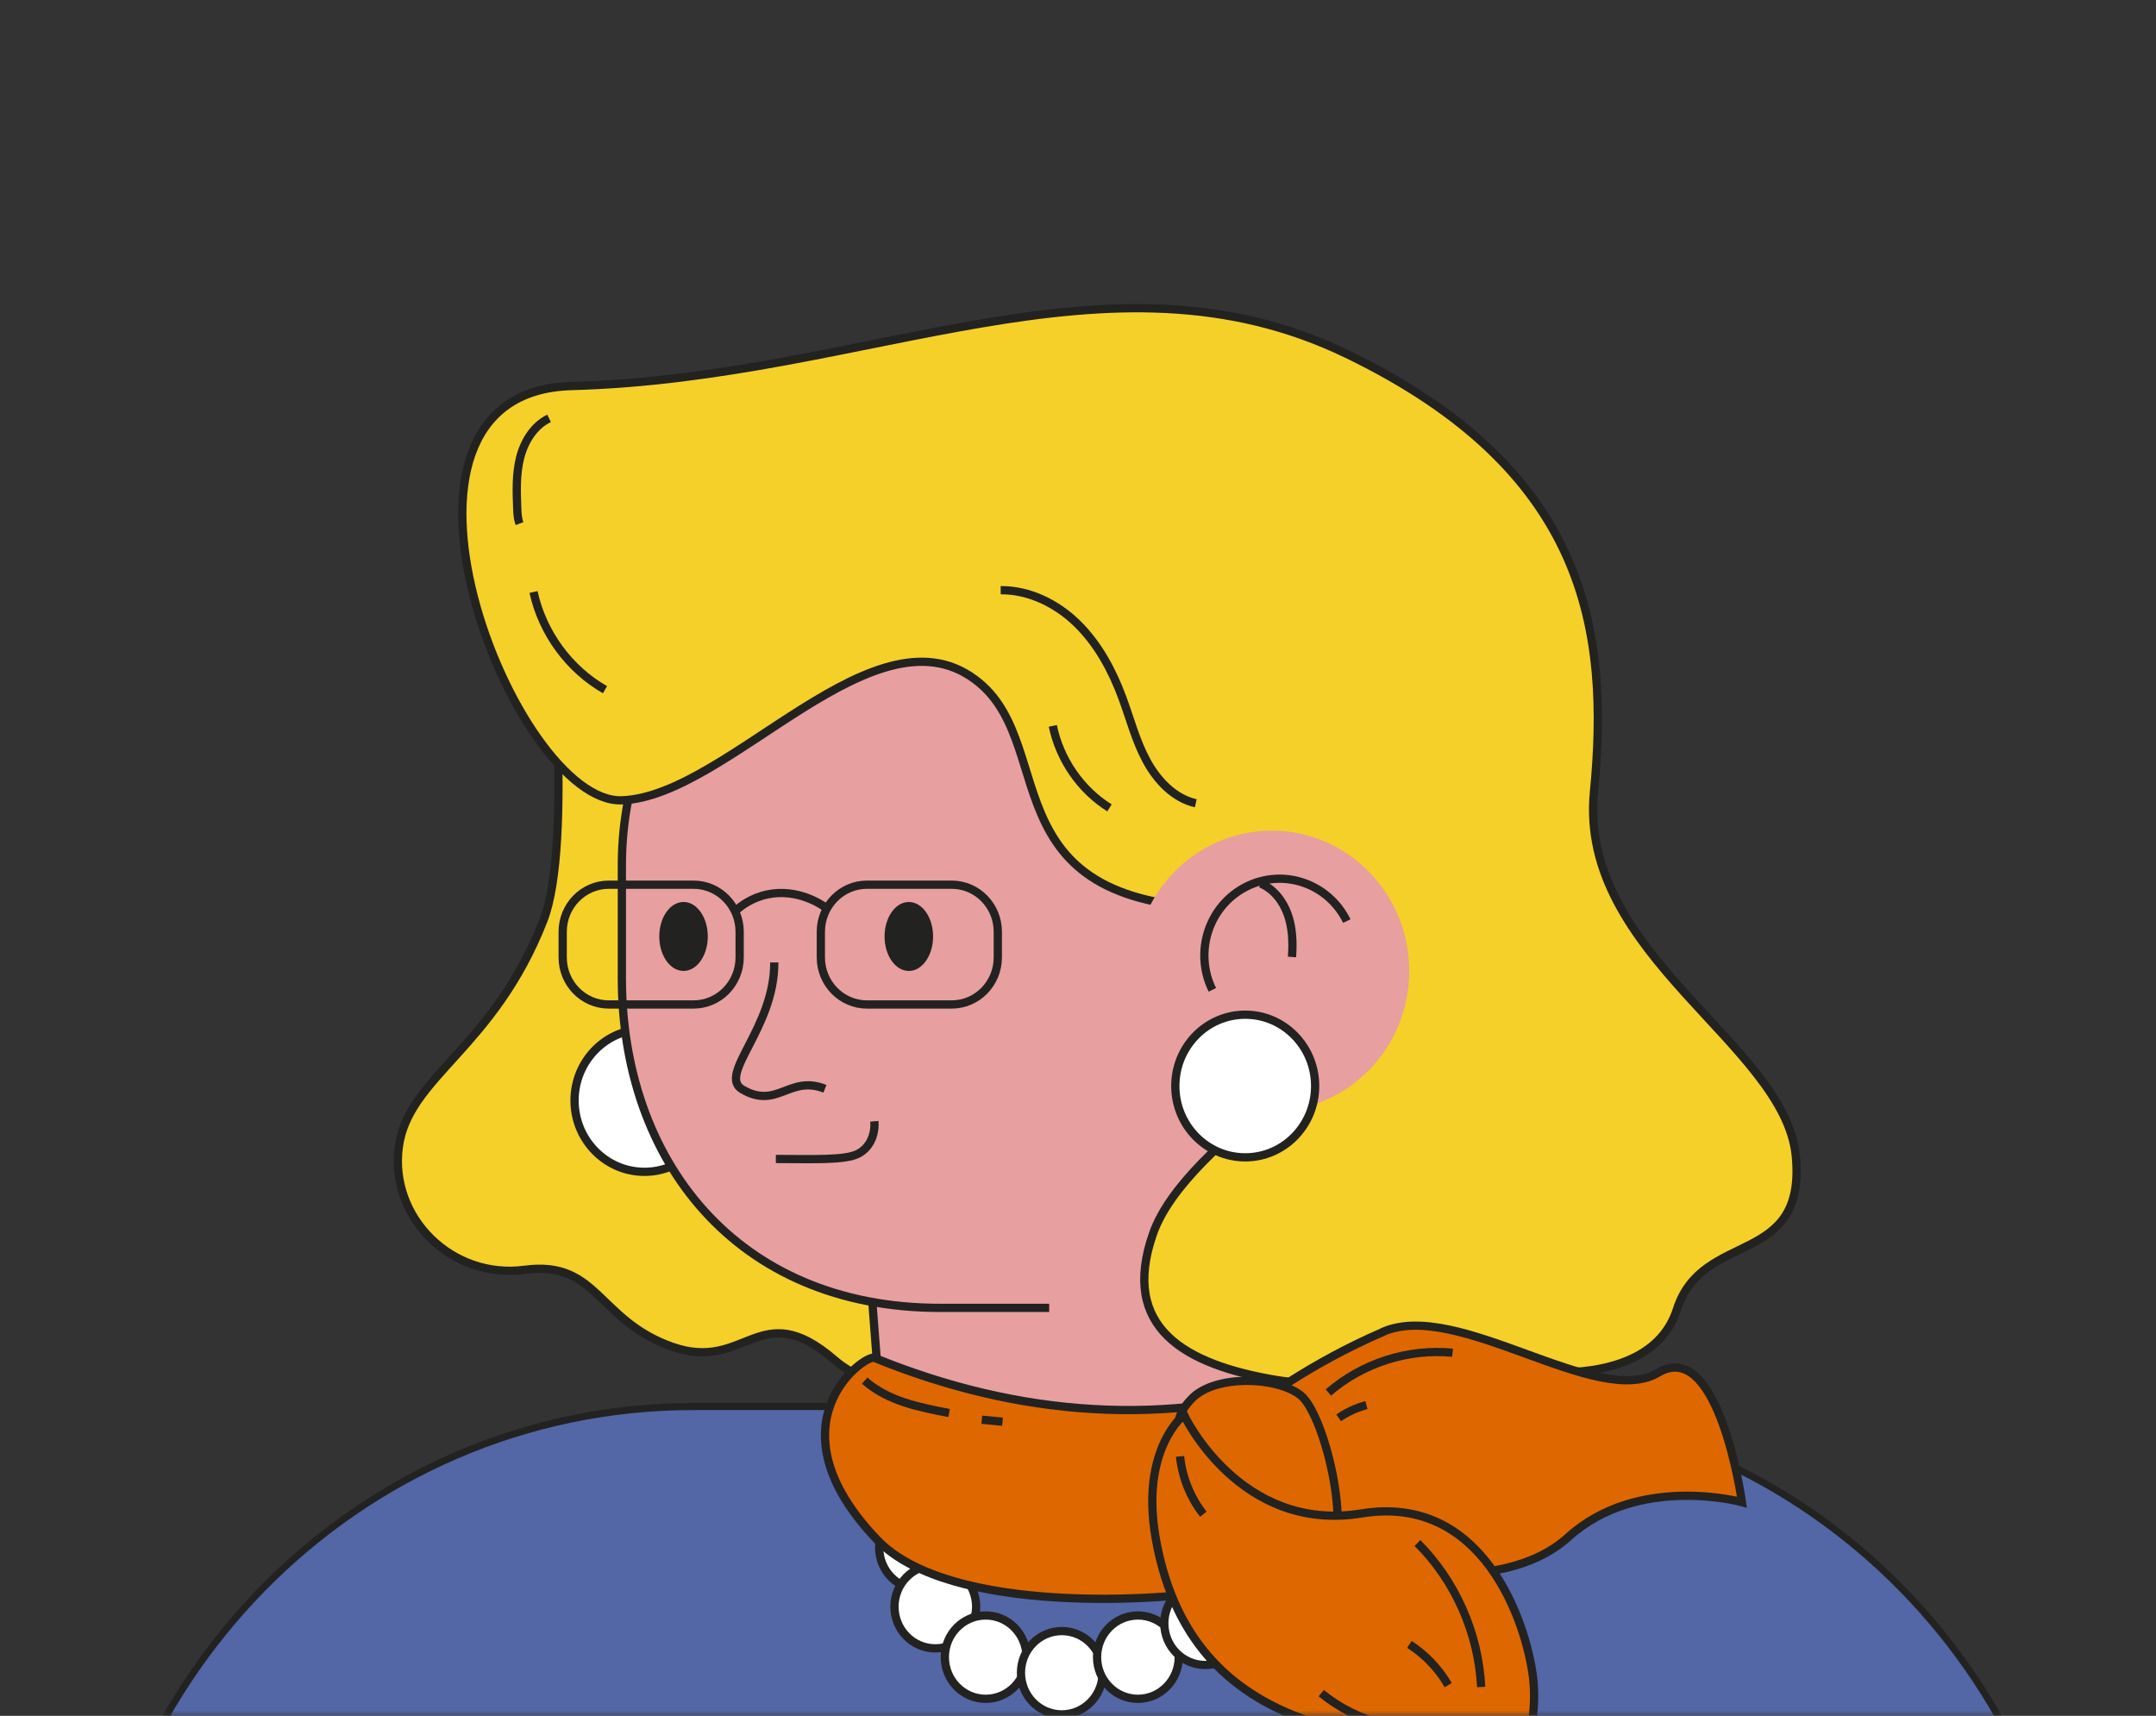 <svg width="196" height="156" viewBox="0 0 196 156" fill="none" xmlns="http://www.w3.org/2000/svg">
<rect x="0" y="0" width="196" height="156" fill="#333333" stroke="none"/>
<mask id="mask0_8945_8204" style="mask-type:luminance" maskUnits="userSpaceOnUse" x="13" y="22" width="170" height="134">
<path d="M182.18 22H13.821V156H182.18V22Z" fill="white"/>
</mask>
<g mask="url(#mask0_8945_8204)">
<path d="M63.007 127.884H133.76C164.317 127.884 189.124 153.198 189.124 184.378V198.457C189.124 229.638 164.317 254.952 133.76 254.952H63.007C32.45 254.952 7.642 229.638 7.642 198.457V184.378C7.642 153.198 32.45 127.875 63.015 127.875L63.007 127.884Z" fill="#5366A6"/>
<path d="M133.751 128.202C164.157 128.202 188.804 153.353 188.804 184.379V198.458C188.804 229.484 164.157 254.635 133.751 254.635H63.007C32.601 254.635 7.953 229.484 7.953 198.458V184.379C7.953 153.353 32.601 128.202 63.007 128.202H133.759M133.759 127.558H63.007C32.298 127.558 7.322 153.044 7.322 184.379V198.458C7.322 229.793 32.298 255.279 63.007 255.279H133.759C164.468 255.279 189.444 229.793 189.444 198.458V184.379C189.444 153.044 164.468 127.558 133.759 127.558Z" fill="#222221"/>
<path d="M49.9 55.122C49.9 55.122 52.148 76.63 49.412 83.665C44.858 95.365 37.113 97.881 36.254 104.281C35.396 110.68 41.053 116.332 47.694 115.447C54.336 114.563 54.311 120.034 61.071 122.431C67.83 124.827 69 117.749 75.819 123.608C82.637 129.466 88.589 120.051 88.589 120.051L49.9 55.122Z" fill="#F5D029" stroke="#222221" stroke-width="0.75" stroke-miterlimit="10"/>
<path d="M129.702 82.231L130.274 128.057C130.274 128.057 124.559 138.124 112.344 141.637C107.378 143.063 101.308 143.553 95.845 143.63C87.629 143.742 80.752 137.317 80.112 128.959L76.543 82.231C76.543 67.319 88.505 55.122 103.118 55.122C110.425 55.122 117.075 58.171 121.89 63.084C126.714 67.998 129.702 74.775 129.702 82.231Z" fill="#E89F9F" stroke="#222221" stroke-width="0.75" stroke-miterlimit="10"/>
<path d="M58.587 106.54C62.097 106.54 64.943 103.636 64.943 100.055C64.943 96.473 62.097 93.569 58.587 93.569C55.077 93.569 52.232 96.473 52.232 100.055C52.232 103.636 55.077 106.54 58.587 106.54Z" fill="white" stroke="#222221" stroke-width="0.75" stroke-miterlimit="10"/>
<path d="M95.382 118.909H85.44C66.887 118.909 56.533 105.423 56.533 88.948V78.648C56.533 62.165 69.547 48.688 85.44 48.688H129.365L142.354 62.371L135.872 91.043" fill="#E89F9F"/>
<path d="M95.382 118.909H85.44C66.887 118.909 56.533 105.423 56.533 88.948V78.648C56.533 62.165 69.547 48.688 85.44 48.688H129.365L142.354 62.371L135.872 91.043" stroke="#222221" stroke-width="0.75" stroke-miterlimit="10"/>
<path d="M70.389 87.504C70.423 93.483 65.204 97.718 67.485 99.049C70.659 100.904 71.753 97.709 74.994 98.989" stroke="#222221" stroke-width="0.75" stroke-miterlimit="10"/>
<path d="M113.489 82.565C116.402 82.479 127.547 77.214 125.67 90.597C125.114 94.548 107.841 103.576 104.827 112.148C101.813 120.721 107.697 124.071 116.065 125.471C124.432 126.871 126.368 120.712 132.438 123.074C138.507 125.436 150.116 126.321 152.447 119.046C154.779 111.77 164.224 115.266 163.256 105.105C162.288 94.943 143.474 86.783 144.905 72.017C146.336 57.251 144.265 42.734 122.446 32.186C100.626 21.638 79.043 34.368 51.979 35.098C31.961 35.639 46.735 73.116 56.533 72.764C66.332 72.412 79.758 54.348 89.043 62.096C96.426 68.255 89.574 83.252 113.497 82.556L113.489 82.565Z" fill="#F5D029" stroke="#222221" stroke-width="0.75" stroke-miterlimit="10"/>
<path d="M62.14 88.277C63.358 88.277 64.345 86.873 64.345 85.142C64.345 83.41 63.358 82.006 62.14 82.006C60.922 82.006 59.934 83.41 59.934 85.142C59.934 86.873 60.922 88.277 62.14 88.277Z" fill="#222221"/>
<path d="M82.62 88.277C83.838 88.277 84.826 86.873 84.826 85.142C84.826 83.41 83.838 82.006 82.62 82.006C81.402 82.006 80.415 83.41 80.415 85.142C80.415 86.873 81.402 88.277 82.62 88.277Z" fill="#222221"/>
<path d="M115.61 101.034C122.514 101.034 128.111 95.323 128.111 88.278C128.111 81.233 122.514 75.522 115.61 75.522C108.706 75.522 103.11 81.233 103.11 88.278C103.11 95.323 108.706 101.034 115.61 101.034Z" fill="#E89F9F"/>
<path d="M122.437 83.742C120.745 80.297 116.637 78.906 113.262 80.632C109.886 82.359 108.522 86.551 110.214 89.995" fill="#E89F9F"/>
<path d="M122.437 83.742C120.745 80.297 116.637 78.906 113.262 80.632C109.886 82.359 108.522 86.551 110.214 89.995" stroke="#222221" stroke-width="0.75" stroke-miterlimit="10"/>
<path d="M114.617 80.332C115.796 80.83 116.646 81.938 117.075 83.158C117.504 84.378 117.547 85.709 117.454 87.006" fill="#E89F9F"/>
<path d="M114.617 80.332C115.796 80.83 116.646 81.938 117.075 83.158C117.504 84.378 117.547 85.709 117.454 87.006" stroke="#222221" stroke-width="0.75" stroke-miterlimit="10"/>
<path d="M113.203 105.224C116.713 105.224 119.558 102.321 119.558 98.739C119.558 95.157 116.713 92.254 113.203 92.254C109.693 92.254 106.847 95.157 106.847 98.739C106.847 102.321 109.693 105.224 113.203 105.224Z" fill="white" stroke="#222221" stroke-width="0.75" stroke-miterlimit="10"/>
<path d="M83.639 137.97C85.689 137.97 87.351 136.274 87.351 134.182C87.351 132.09 85.689 130.394 83.639 130.394C81.589 130.394 79.927 132.09 79.927 134.182C79.927 136.274 81.589 137.97 83.639 137.97Z" fill="white" stroke="#222221" stroke-width="0.75" stroke-miterlimit="10"/>
<path d="M83.639 144.498C85.689 144.498 87.351 142.802 87.351 140.709C87.351 138.617 85.689 136.921 83.639 136.921C81.589 136.921 79.927 138.617 79.927 140.709C79.927 142.802 81.589 144.498 83.639 144.498Z" fill="white" stroke="#222221" stroke-width="0.75" stroke-miterlimit="10"/>
<path d="M85.028 149.866C87.078 149.866 88.74 148.17 88.74 146.078C88.74 143.986 87.078 142.29 85.028 142.29C82.978 142.29 81.316 143.986 81.316 146.078C81.316 148.17 82.978 149.866 85.028 149.866Z" fill="white" stroke="#222221" stroke-width="0.75" stroke-miterlimit="10"/>
<path d="M89.607 154.453C91.658 154.453 93.32 152.757 93.32 150.665C93.32 148.573 91.658 146.877 89.607 146.877C87.557 146.877 85.895 148.573 85.895 150.665C85.895 152.757 87.557 154.453 89.607 154.453Z" fill="white" stroke="#222221" stroke-width="0.75" stroke-miterlimit="10"/>
<path d="M96.527 155.871C98.577 155.871 100.239 154.175 100.239 152.083C100.239 149.99 98.577 148.294 96.527 148.294C94.477 148.294 92.815 149.99 92.815 152.083C92.815 154.175 94.477 155.871 96.527 155.871Z" fill="white" stroke="#222221" stroke-width="0.75" stroke-miterlimit="10"/>
<path d="M103.446 154.453C105.497 154.453 107.159 152.757 107.159 150.665C107.159 148.573 105.497 146.877 103.446 146.877C101.396 146.877 99.734 148.573 99.734 150.665C99.734 152.757 101.396 154.453 103.446 154.453Z" fill="white" stroke="#222221" stroke-width="0.75" stroke-miterlimit="10"/>
<path d="M109.558 151.378C111.608 151.378 113.27 149.682 113.27 147.59C113.27 145.498 111.608 143.802 109.558 143.802C107.508 143.802 105.846 145.498 105.846 147.59C105.846 149.682 107.508 151.378 109.558 151.378Z" fill="white" stroke="#222221" stroke-width="0.75" stroke-miterlimit="10"/>
<path d="M114.92 146.868C116.97 146.868 118.633 145.172 118.633 143.08C118.633 140.988 116.97 139.292 114.92 139.292C112.87 139.292 111.208 140.988 111.208 143.08C111.208 145.172 112.87 146.868 114.92 146.868Z" fill="white" stroke="#222221" stroke-width="0.75" stroke-miterlimit="10"/>
<path d="M111.065 144.549C119.794 142.9 131.158 139.275 130.788 128.048C130.754 126.957 130.443 122.508 126.512 122.98C122.58 123.453 122.303 124.681 119.558 125.549C106.022 129.809 92.646 128.813 79.489 123.453C78.63 123.101 69.682 129.483 79.742 139.997C86.358 146.911 105.93 145.528 111.073 144.549H111.065Z" fill="#DF6700" stroke="#222221" stroke-width="0.75" stroke-miterlimit="10"/>
<path d="M125.754 121.074C132.556 118.145 145.191 128.117 150.73 124.81C156.269 121.503 158.357 136.57 158.357 136.57C158.357 136.57 148.945 133.984 142.573 139.748C136.201 145.511 123.767 142.256 119.861 141.835C117.698 141.603 114.381 127.593 114.381 127.593C114.381 127.593 118.978 124.003 125.746 121.091L125.754 121.074Z" fill="#DF6700" stroke="#222221" stroke-width="0.75" stroke-miterlimit="10"/>
<path d="M110.703 145.477C112.917 147.049 116.915 145.778 120.173 143.089C123.431 140.4 120.442 128.598 118.245 126.863C116.048 125.128 110.467 124.99 108.363 127.138C106.258 129.285 107.437 130.282 108.017 132.257C108.447 133.709 108.48 143.905 110.694 145.477H110.703Z" fill="#DF6700" stroke="#222221" stroke-width="0.75" stroke-miterlimit="10"/>
<path d="M118.119 156.163C132.749 161.669 130.796 156.807 137.245 166.505C137.573 163.077 139.997 157.374 139.357 152.426C138.718 147.478 134.845 135.788 123.767 137.6C112.689 139.413 107.63 128.641 107.63 128.641C107.63 128.641 103.623 131.742 105.071 139.894C106.519 148.045 110.804 153.397 118.119 156.154V156.163Z" fill="#DF6700" stroke="#222221" stroke-width="0.75" stroke-miterlimit="10"/>
<path d="M63.049 80.435H55.346C53.031 80.435 51.154 82.35 51.154 84.712V87.049C51.154 89.411 53.031 91.326 55.346 91.326H63.049C65.364 91.326 67.241 89.411 67.241 87.049V84.712C67.241 82.35 65.364 80.435 63.049 80.435Z" stroke="#222221" stroke-width="0.75" stroke-miterlimit="10"/>
<path d="M86.518 80.435H78.816C76.5 80.435 74.623 82.35 74.623 84.712V87.049C74.623 89.411 76.5 91.326 78.816 91.326H86.518C88.833 91.326 90.71 89.411 90.71 87.049V84.712C90.71 82.35 88.833 80.435 86.518 80.435Z" stroke="#222221" stroke-width="0.75" stroke-miterlimit="10"/>
<path d="M66.887 82.797C67.334 82.384 68.302 81.628 69.766 81.319C72.519 80.744 74.699 82.255 75.019 82.487" stroke="#222221" stroke-width="0.75" stroke-miterlimit="10"/>
<path d="M78.605 125.522C80.693 127.378 83.563 127.953 86.282 128.469" stroke="#222221" stroke-width="0.75" stroke-miterlimit="10"/>
<path d="M89.254 129.079L91.139 129.259" stroke="#222221" stroke-width="0.75" stroke-miterlimit="10"/>
<path d="M107.277 132.411C107.47 134.318 108.219 136.173 109.398 137.668" stroke="#222221" stroke-width="0.75" stroke-miterlimit="10"/>
<path d="M120.114 153.937C121.772 155.303 123.742 156.273 125.813 156.772" stroke="#222221" stroke-width="0.75" stroke-miterlimit="10"/>
<path d="M128.128 149.505C129.567 150.433 130.788 151.712 131.655 153.207" stroke="#222221" stroke-width="0.75" stroke-miterlimit="10"/>
<path d="M128.86 140.288C132.295 143.715 134.408 148.482 134.652 153.378" stroke="#222221" stroke-width="0.75" stroke-miterlimit="10"/>
<path d="M120.762 126.605C123.852 123.925 128.018 122.594 132.051 122.989" stroke="#222221" stroke-width="0.75" stroke-miterlimit="10"/>
<path d="M121.697 128.907C122.471 128.383 123.321 127.988 124.222 127.747" stroke="#222221" stroke-width="0.75" stroke-miterlimit="10"/>
<path d="M90.971 53.66C93.564 53.635 96.081 54.88 97.95 56.718C99.818 58.557 101.106 60.936 102.024 63.419C102.739 65.343 103.253 67.361 104.229 69.165C105.206 70.969 106.738 72.592 108.708 73.03" stroke="#222221" stroke-width="0.75" stroke-miterlimit="10"/>
<path d="M48.503 53.823C49.311 57.534 51.735 60.85 55.001 62.705" stroke="#222221" stroke-width="0.75" stroke-miterlimit="10"/>
<path d="M47.231 47.605C47.063 47.167 47.038 46.695 47.021 46.222C46.962 44.676 46.903 43.113 47.282 41.618C47.661 40.123 48.545 38.689 49.917 38.036" stroke="#222221" stroke-width="0.75" stroke-miterlimit="10"/>
<path d="M95.71 65.995C96.342 69.053 98.244 71.819 100.862 73.451" stroke="#222221" stroke-width="0.75" stroke-miterlimit="10"/>
<path d="M70.532 105.372C73.942 105.372 76.854 105.518 78.041 104.882C79.228 104.246 79.573 102.932 79.489 101.944" stroke="#222221" stroke-width="0.75" stroke-miterlimit="10"/>
</g>
</svg>

